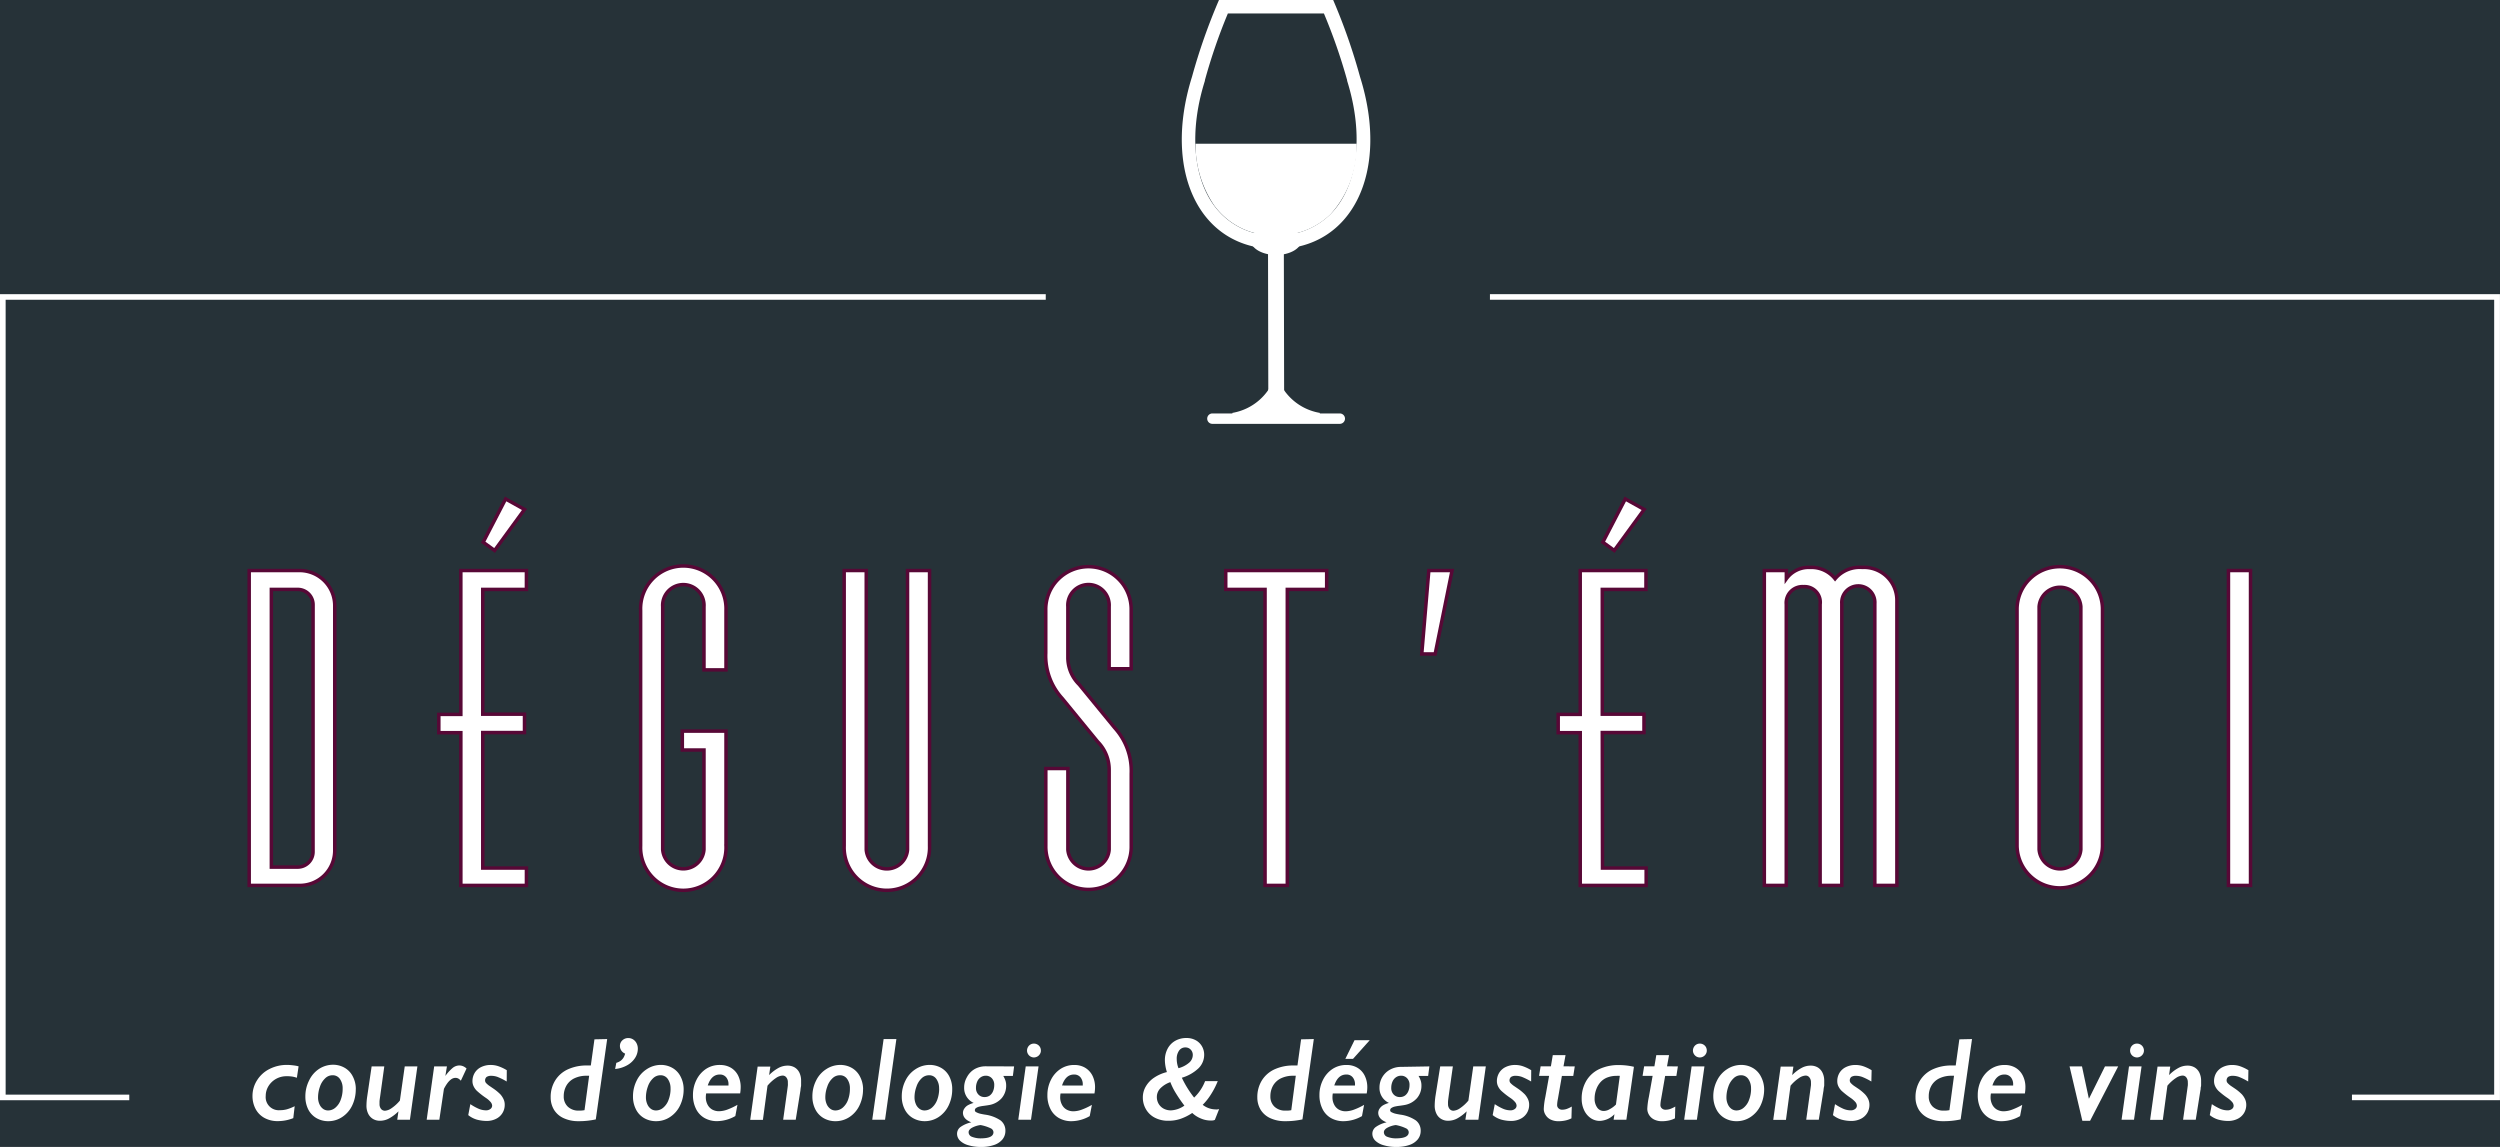 <?xml version="1.0" encoding="UTF-8" standalone="no"?>
<svg
   id="LogoVect"
   width="179.153"
   height="82.187"
   viewBox="0 0 179.153 82.187"
   version="1.1"
   sodipodi:docname="logo_degustemoi.svg"
   inkscape:version="1.1.2 (0a00cf5339, 2022-02-04)"
   xmlns:inkscape="http://www.inkscape.org/namespaces/inkscape"
   xmlns:sodipodi="http://sodipodi.sourceforge.net/DTD/sodipodi-0.dtd"
   xmlns="http://www.w3.org/2000/svg"
   xmlns:svg="http://www.w3.org/2000/svg">
  <rect x="0" y="0" width="179.153" height="82.187" fill="#808080" stroke="none"/>
  <defs
     id="defs59" />
  <sodipodi:namedview
     id="namedview57"
     pagecolor="#505050"
     bordercolor="#eeeeee"
     borderopacity="1"
     inkscape:pageshadow="0"
     inkscape:pageopacity="0"
     inkscape:pagecheckerboard="0"
     showgrid="false"
     inkscape:snap-page="true"
     inkscape:zoom="3.6203867"
     inkscape:cx="112.28082"
     inkscape:cy="87.4216"
     inkscape:window-width="1916"
     inkscape:window-height="1041"
     inkscape:window-x="0"
     inkscape:window-y="37"
     inkscape:window-maximized="1"
     inkscape:current-layer="LogoVect" />
  <rect
     style="fill:#263238;stroke:#000000;stroke-width:0;stroke-linecap:square;stroke-linejoin:bevel;paint-order:markers fill stroke;fill-opacity:1"
     id="rect904"
     width="179.153"
     height="82.187"
     x="0"
     y="0"
     ry="0" />
  <path
     id="Tracé_108"
     data-name="Tracé 108"
     d="M27.55,146.883h9.264v-.4h-8.86V89.521H102.49v-.4H27.55ZM134.321,89.12v.4h71.965v56.961H196.094v.4H206.7V89.12Z"
     transform="translate(-27.55 -68.04)"
     fill="#fff" />
  <path
     id="Tracé_109"
     data-name="Tracé 109"
     d="M88,169.414a2.5,2.5,0,0,1-2.512,2.512H81.87V149.36h3.616A2.522,2.522,0,0,1,88,151.9Zm-1.552-17.6a1.1,1.1,0,0,0-1.1-1.1H83.458v19.9h1.887a1.1,1.1,0,0,0,1.1-1.1Z"
     transform="translate(-64.012 -108.476)"
     fill="#fff"
     stroke="#570836"
     stroke-width="0.25" />
  <path
     id="Tracé_110"
     data-name="Tracé 110"
     d="M126.349,160.212h3.13v1.243h-4.7V150.51H123.2V149.2h1.578V138.889h4.7v1.354h-3.13v8.942h2.992V150.5h-2.992Zm2.992-25.7-2.143,2.939-.819-.592,1.608-3.1Z"
     transform="translate(-91.754 -98.004)"
     fill="#fff"
     stroke="#570836"
     stroke-width="0.25" />
  <path
     id="Tracé_111"
     data-name="Tracé 111"
     d="M171.727,161.566h-1.552v-1.354h3.13v8.239a3.061,3.061,0,1,1-6.118,0v-16.9a3.061,3.061,0,1,1,6.118,0v4.274h-1.578V151.3a1.483,1.483,0,1,0-2.959,0v17.4a1.483,1.483,0,0,0,2.959,0Z"
     transform="translate(-121.279 -107.821)"
     fill="#fff"
     stroke="#570836"
     stroke-width="0.25" />
  <path
     id="Tracé_112"
     data-name="Tracé 112"
     d="M213.138,149.36v20a1.483,1.483,0,0,0,2.959,0v-20h1.578v19.745a3.061,3.061,0,1,1-6.118,0V149.36Z"
     transform="translate(-151.062 -108.476)"
     fill="#fff"
     stroke="#570836"
     stroke-width="0.25" />
  <path
     id="Tracé_113"
     data-name="Tracé 113"
     d="M255.492,151.751a3.061,3.061,0,1,1,6.121,0v4.2h-1.578V151.5a1.483,1.483,0,1,0-2.959,0v3.639a2.706,2.706,0,0,0,.819,1.946l2.538,3.1a4.6,4.6,0,0,1,1.184,3.271v5.191a3.061,3.061,0,1,1-6.121,0V163.1h1.581v5.809a1.483,1.483,0,0,0,2.959,0v-5.753a2.834,2.834,0,0,0-.819-1.973l-2.538-3.1a4.53,4.53,0,0,1-1.187-3.245Z"
     transform="translate(-180.552 -108.026)"
     fill="#fff"
     stroke="#570836"
     stroke-width="0.25" />
  <path
     id="Tracé_114"
     data-name="Tracé 114"
     d="M297.547,150.714H294.73V149.36h7.233v1.354h-2.821v21.211h-1.594Z"
     transform="translate(-206.892 -108.476)"
     fill="#fff"
     stroke="#570836"
     stroke-width="0.25" />
  <path
     id="Tracé_115"
     data-name="Tracé 115"
     d="M339.633,149.36l-1.213,5.98h-.96l.506-5.98Z"
     transform="translate(-235.575 -108.476)"
     fill="#fff"
     stroke="#570836"
     stroke-width="0.25" />
  <path
     id="Tracé_116"
     data-name="Tracé 116"
     d="M370.373,160.212h3.13v1.243h-4.724V150.51H367.2V149.2h1.578V138.889h4.711v1.354h-3.13v8.942h2.988V150.5h-2.988Zm2.988-25.7-2.143,2.939-.819-.592,1.608-3.1Z"
     transform="translate(-255.537 -98.004)"
     fill="#fff"
     stroke="#570836"
     stroke-width="0.25" />
  <path
     id="Tracé_117"
     data-name="Tracé 117"
     d="M413.708,149.49a1.973,1.973,0,0,1,1.693-.815,2.17,2.17,0,0,1,1.8.815,2.3,2.3,0,0,1,1.946-.815,2.358,2.358,0,0,1,2.482,2.367v20.422h-1.581v-20.2a1.186,1.186,0,1,0-2.367,0v20.2h-1.552v-20.14a1.121,1.121,0,0,0-1.184-1.269,1.164,1.164,0,0,0-1.243,1.269v20.14H412.13V148.9h1.578Z"
     transform="translate(-285.696 -108.014)"
     fill="#fff"
     stroke="#570836"
     stroke-width="0.25" />
  <path
     id="Tracé_118"
     data-name="Tracé 118"
     d="M467.22,151.751a3.061,3.061,0,1,1,6.121,0v16.895a3.061,3.061,0,0,1-6.121,0ZM468.8,168.9a1.5,1.5,0,0,0,2.992,0V151.5a1.5,1.5,0,0,0-2.992,0Z"
     transform="translate(-322.675 -108.026)"
     fill="#fff"
     stroke="#570836"
     stroke-width="0.25" />
  <path
     id="Tracé_119"
     data-name="Tracé 119"
     d="M513.3,171.926V149.36h1.581v22.566Z"
     transform="translate(-353.606 -108.476)"
     fill="#fff"
     stroke="#570836"
     stroke-width="0.25" />
  <path
     id="Tracé_120"
     data-name="Tracé 120"
     d="M287.818,25a42.038,42.038,0,0,0-1.933,5.5c-2.137,6.818.562,12.342,6.026,12.342s8.163-5.523,6.013-12.342A42.2,42.2,0,0,0,296,25ZM297,30.743v.043c1.23,3.929.769,7.594-1.2,9.57a5.382,5.382,0,0,1-3.9,1.516,5.26,5.26,0,0,1-4.432-2.14c-1.525-2.074-1.775-5.418-.658-8.945v-.043a39.8,39.8,0,0,1,1.644-4.777h6.884A39.973,39.973,0,0,1,297,30.743Z"
     transform="translate(-200.464 -25)"
     fill="#fff" />
  <rect
     id="Rectangle_152"
     data-name="Rectangle 152"
     width="1.134"
     height="12.799"
     transform="matrix(1, -0.002, 0.002, 1, 90.866, 17.047)"
     fill="#fff" />
  <path
     id="Tracé_121"
     data-name="Tracé 121"
     d="M300.331,75.79a.763.763,0,0,0-.191.483c0,.6.819,1.091,1.831,1.091s1.831-.487,1.831-1.091a.733.733,0,0,0-.194-.483Z"
     transform="translate(-210.524 -59.092)"
     fill="#fff" />
  <path
     id="Tracé_122"
     data-name="Tracé 122"
     d="M296.18,109.536v.582h3.08V106.86A3.923,3.923,0,0,1,296.18,109.536Z"
     transform="translate(-207.866 -79.948)"
     fill="#fff" />
  <path
     id="Tracé_123"
     data-name="Tracé 123"
     d="M308.95,109.536v.582h-3.08V106.86A3.924,3.924,0,0,0,308.95,109.536Z"
     transform="translate(-214.37 -79.948)"
     fill="#fff" />
  <path
     id="Tracé_124"
     data-name="Tracé 124"
     d="M300.566,115.495a.375.375,0,0,1-.371.371h-9.133a.371.371,0,0,1-.371-.371h0a.371.371,0,0,1,.371-.375h9.133A.375.375,0,0,1,300.566,115.495Z"
     transform="translate(-204.181 -85.492)"
     fill="#fff" />
  <path
     id="Tracé_125"
     data-name="Tracé 125"
     d="M288.14,56.33a7.824,7.824,0,0,0,1.345,4.432,5.26,5.26,0,0,0,4.432,2.14,5.372,5.372,0,0,0,3.9-1.516,7.289,7.289,0,0,0,1.874-5.056Z"
     transform="translate(-202.469 -46.03)"
     fill="#fff" />
  <path
     id="Tracé_126"
     data-name="Tracé 126"
     d="M85.755,258.05a1.825,1.825,0,0,0-.329-.086,2.465,2.465,0,0,0-.411-.026,1.525,1.525,0,0,0-.746.187,1.476,1.476,0,0,0-.546.519,1.335,1.335,0,0,0-.2.707.937.937,0,0,0,1.016,1.022,1.877,1.877,0,0,0,.51-.066,3.4,3.4,0,0,0,.549-.22l-.1.855a3.028,3.028,0,0,1-1.118.214,1.95,1.95,0,0,1-.94-.224,1.568,1.568,0,0,1-.638-.638,1.972,1.972,0,0,1-.227-.947,2.078,2.078,0,0,1,.329-1.121,2.216,2.216,0,0,1,.888-.805,2.729,2.729,0,0,1,1.256-.293,3.354,3.354,0,0,1,.431.03,2.559,2.559,0,0,1,.4.072Z"
     transform="translate(-64.481 -180.815)"
     fill="#fff" />
  <path
     id="Tracé_127"
     data-name="Tracé 127"
     d="M97.716,258.852a2.67,2.67,0,0,1-.256,1.161,2.028,2.028,0,0,1-.717.828,1.779,1.779,0,0,1-.986.3,1.687,1.687,0,0,1-.865-.224,1.516,1.516,0,0,1-.588-.631,2.045,2.045,0,0,1-.2-.917,2.489,2.489,0,0,1,.266-1.141,2.012,2.012,0,0,1,.713-.832,1.821,1.821,0,0,1,.986-.3,1.644,1.644,0,0,1,.848.217,1.46,1.46,0,0,1,.582.615,1.943,1.943,0,0,1,.22.921Zm-.94-.046a1.147,1.147,0,0,0-.194-.687.615.615,0,0,0-.526-.27.746.746,0,0,0-.533.22,1.446,1.446,0,0,0-.375.6,2.3,2.3,0,0,0-.135.773,1.154,1.154,0,0,0,.1.483.789.789,0,0,0,.256.329.608.608,0,0,0,.358.118.8.8,0,0,0,.536-.207,1.315,1.315,0,0,0,.378-.569A2.2,2.2,0,0,0,96.776,258.806Z"
     transform="translate(-72.221 -180.795)"
     fill="#fff" />
  <path
     id="Tracé_128"
     data-name="Tracé 128"
     d="M107.8,257.45h.907l-.293,2.124q-.046.3-.049.385v.187a.546.546,0,0,0,.105.345.355.355,0,0,0,.289.135.92.92,0,0,0,.454-.171,2.893,2.893,0,0,0,.611-.556l.348-2.449h.907l-.536,3.82h-.907l.085-.6a2.913,2.913,0,0,1-.658.5,1.338,1.338,0,0,1-.658.174.957.957,0,0,1-.529-.141.9.9,0,0,1-.329-.378,1.289,1.289,0,0,1-.118-.565,4.689,4.689,0,0,1,.059-.687Z"
     transform="translate(-81.168 -181.03)"
     fill="#fff" />
  <path
     id="Tracé_129"
     data-name="Tracé 129"
     d="M123.006,258.335a.677.677,0,0,0-.178-.155.421.421,0,0,0-.214-.049c-.279,0-.552.263-.819.786l-.329,2.213h-.907l.536-3.82h.914l-.112.684a3.09,3.09,0,0,1,.519-.572.772.772,0,0,1,.48-.181.726.726,0,0,1,.276.056.8.8,0,0,1,.243.164Z"
     transform="translate(-89.982 -180.889)"
     fill="#fff" />
  <path
     id="Tracé_130"
     data-name="Tracé 130"
     d="M132.375,258.33a4.678,4.678,0,0,0-.658-.329,1.349,1.349,0,0,0-.431-.079.6.6,0,0,0-.348.079.329.329,0,0,0-.112.276.283.283,0,0,0,.089.181,1.533,1.533,0,0,0,.273.22l.217.148a3.414,3.414,0,0,1,.516.424,1.423,1.423,0,0,1,.227.345.921.921,0,0,1,.085.4,1.1,1.1,0,0,1-.628,1.013,1.476,1.476,0,0,1-.658.148,2.726,2.726,0,0,1-.691-.089,1.765,1.765,0,0,1-.637-.329l.151-.786a3.618,3.618,0,0,0,.588.329,1.38,1.38,0,0,0,.523.115.5.5,0,0,0,.329-.1.293.293,0,0,0,.122-.237.427.427,0,0,0-.112-.26,1.581,1.581,0,0,0-.329-.289,5.678,5.678,0,0,1-.658-.516,1.134,1.134,0,0,1-.233-.329.848.848,0,0,1-.079-.358,1.144,1.144,0,0,1,.164-.6,1.1,1.1,0,0,1,.464-.414,1.522,1.522,0,0,1,.681-.148,1.7,1.7,0,0,1,.592.105,3.108,3.108,0,0,1,.559.27Z"
     transform="translate(-96.064 -180.828)"
     fill="#fff" />
  <path
     id="Tracé_131"
     data-name="Tracé 131"
     d="M151.629,251.49l-.815,5.757a5.588,5.588,0,0,1-1.236.128,2.469,2.469,0,0,1-1.055-.21,1.565,1.565,0,0,1-.7-.6,1.7,1.7,0,0,1-.243-.9,2.232,2.232,0,0,1,.329-1.216,2.084,2.084,0,0,1,.911-.792,3.183,3.183,0,0,1,1.348-.273h.289l.26-1.874Zm-1.292,2.63h-.168a1.972,1.972,0,0,0-.888.181,1.315,1.315,0,0,0-.565.513,1.522,1.522,0,0,0-.2.782.986.986,0,0,0,.3.746,1.1,1.1,0,0,0,.789.276,1.792,1.792,0,0,0,.4-.033Z"
     transform="translate(-108.118 -177.03)"
     fill="#fff" />
  <path
     id="Tracé_132"
     data-name="Tracé 132"
     d="M162.34,252.384a.582.582,0,0,1-.372-.539.533.533,0,0,1,.178-.414.6.6,0,0,1,.424-.161.638.638,0,0,1,.345.1.7.7,0,0,1,.247.279.845.845,0,0,1,.089.391,1.223,1.223,0,0,1-.2.658,1.585,1.585,0,0,1-.572.526,2.157,2.157,0,0,1-.855.263l.085-.441a.987.987,0,0,0,.309-.148.832.832,0,0,0,.2-.214A1.081,1.081,0,0,0,162.34,252.384Z"
     transform="translate(-117.543 -176.882)"
     fill="#fff" />
  <path
     id="Tracé_133"
     data-name="Tracé 133"
     d="M169.152,258.879a2.63,2.63,0,0,1-.256,1.16,2.029,2.029,0,0,1-.717.828,1.779,1.779,0,0,1-1,.3,1.686,1.686,0,0,1-.865-.224,1.489,1.489,0,0,1-.585-.631,2,2,0,0,1-.207-.917,2.489,2.489,0,0,1,.266-1.141,2.012,2.012,0,0,1,.73-.819,1.825,1.825,0,0,1,.986-.3,1.644,1.644,0,0,1,.845.217,1.46,1.46,0,0,1,.582.615A1.943,1.943,0,0,1,169.152,258.879Zm-.94-.046a1.147,1.147,0,0,0-.194-.687.615.615,0,0,0-.526-.27.753.753,0,0,0-.533.22,1.447,1.447,0,0,0-.375.6,2.3,2.3,0,0,0-.135.773,1.207,1.207,0,0,0,.1.483.789.789,0,0,0,.256.329.608.608,0,0,0,.358.118.8.8,0,0,0,.536-.207,1.315,1.315,0,0,0,.378-.569,2.2,2.2,0,0,0,.138-.786Z"
     transform="translate(-120.161 -180.822)"
     fill="#fff" />
  <path
     id="Tracé_134"
     data-name="Tracé 134"
     d="M180.552,257.138a1.508,1.508,0,0,1,.769.2,1.361,1.361,0,0,1,.519.569,1.851,1.851,0,0,1,.178.828,2.632,2.632,0,0,1-.039.441h-2.433a1.583,1.583,0,0,0-.026.266,1.108,1.108,0,0,0,.122.533.861.861,0,0,0,.329.352.986.986,0,0,0,.493.125,1.822,1.822,0,0,0,.592-.115,4.7,4.7,0,0,0,.73-.345l-.151.805a2.676,2.676,0,0,1-1.3.365,1.8,1.8,0,0,1-.914-.227,1.522,1.522,0,0,1-.608-.658,2.167,2.167,0,0,1-.214-.986,2.377,2.377,0,0,1,.256-1.095,2,2,0,0,1,.7-.789,1.762,1.762,0,0,1,.993-.27Zm.592,1.473v-.066a.766.766,0,0,0-.164-.523.565.565,0,0,0-.464-.2c-.4,0-.684.263-.858.786Z"
     transform="translate(-128.94 -180.82)"
     fill="#fff" />
  <path
     id="Tracé_135"
     data-name="Tracé 135"
     d="M194.328,261.155h-.9l.293-2.124c.023-.158.036-.273.043-.329s0-.145,0-.227a.529.529,0,0,0-.105-.345.329.329,0,0,0-.283-.138.94.94,0,0,0-.46.171,2.893,2.893,0,0,0-.611.556l-.329,2.449h-.911l.533-3.82h.911l-.089.611a2.842,2.842,0,0,1,.658-.506,1.361,1.361,0,0,1,.658-.174.986.986,0,0,1,.536.141.907.907,0,0,1,.329.385,1.315,1.315,0,0,1,.112.559v.279a.628.628,0,0,1-.016.168,1.847,1.847,0,0,0-.03.237Z"
     transform="translate(-137.305 -180.915)"
     fill="#fff" />
  <path
     id="Tracé_136"
     data-name="Tracé 136"
     d="M208.252,258.879a2.63,2.63,0,0,1-.256,1.161,2.022,2.022,0,0,1-.713.828,1.792,1.792,0,0,1-1,.3,1.686,1.686,0,0,1-.865-.224,1.515,1.515,0,0,1-.588-.631,2,2,0,0,1-.207-.917,2.489,2.489,0,0,1,.266-1.141,2.012,2.012,0,0,1,.73-.819,1.831,1.831,0,0,1,.986-.3,1.66,1.66,0,0,1,.848.217,1.473,1.473,0,0,1,.579.615,1.943,1.943,0,0,1,.224.907Zm-.94-.046a1.128,1.128,0,0,0-.194-.687.612.612,0,0,0-.526-.27.756.756,0,0,0-.533.22,1.41,1.41,0,0,0-.371.6,2.226,2.226,0,0,0-.138.773,1.207,1.207,0,0,0,.1.483.8.8,0,0,0,.26.329.592.592,0,0,0,.358.118.815.815,0,0,0,.536-.207,1.361,1.361,0,0,0,.378-.569A2.277,2.277,0,0,0,207.312,258.833Z"
     transform="translate(-146.406 -180.822)"
     fill="#fff" />
  <path
     id="Tracé_137"
     data-name="Tracé 137"
     d="M219.409,251.49l-.812,5.78h-.917l.815-5.78Z"
     transform="translate(-155.173 -177.03)"
     fill="#fff" />
  <path
     id="Tracé_138"
     data-name="Tracé 138"
     d="M227.726,258.879a2.63,2.63,0,0,1-.256,1.16,2.045,2.045,0,0,1-.713.828,1.792,1.792,0,0,1-.986.3,1.677,1.677,0,0,1-.865-.224,1.5,1.5,0,0,1-.588-.631,2,2,0,0,1-.207-.917,2.489,2.489,0,0,1,.266-1.141,2.012,2.012,0,0,1,.73-.819,1.831,1.831,0,0,1,.986-.3,1.66,1.66,0,0,1,.848.217,1.473,1.473,0,0,1,.579.615A1.943,1.943,0,0,1,227.726,258.879Zm-.94-.046a1.147,1.147,0,0,0-.194-.687.611.611,0,0,0-.526-.27.756.756,0,0,0-.533.22,1.41,1.41,0,0,0-.371.6,2.226,2.226,0,0,0-.138.773,1.207,1.207,0,0,0,.1.483.769.769,0,0,0,.26.329.592.592,0,0,0,.355.118.815.815,0,0,0,.539-.207,1.394,1.394,0,0,0,.378-.569,2.278,2.278,0,0,0,.135-.786Z"
     transform="translate(-159.489 -180.822)"
     fill="#fff" />
  <path
     id="Tracé_139"
     data-name="Tracé 139"
     d="M240.236,257.423l-.089.684h-.687a1.607,1.607,0,0,1,.161.355,1.094,1.094,0,0,1,.046.329,1.364,1.364,0,0,1-.329.917,1.539,1.539,0,0,1-.891.483c-.122.023-.247.039-.368.056a2.676,2.676,0,0,0-.329.056.724.724,0,0,0-.237.1.191.191,0,0,0-.089.164.151.151,0,0,0,.1.138,1.21,1.21,0,0,0,.253.1c.105.026.227.049.362.072a2.6,2.6,0,0,1,1.128.418.911.911,0,0,1,.345.743.957.957,0,0,1-.21.615,1.315,1.315,0,0,1-.6.4,2.755,2.755,0,0,1-.93.141,3.031,3.031,0,0,1-.914-.122,1.394,1.394,0,0,1-.6-.329.694.694,0,0,1-.21-.5.6.6,0,0,1,.253-.483,2.121,2.121,0,0,1,.769-.329h0c-.4-.158-.6-.385-.6-.687a.552.552,0,0,1,.1-.3.749.749,0,0,1,.256-.24,1.808,1.808,0,0,1,.411-.164,1.174,1.174,0,0,1-.681-1.1,1.456,1.456,0,0,1,.2-.746,1.44,1.44,0,0,1,.562-.585,1.607,1.607,0,0,1,.786-.194Zm-1.479,4.711a.329.329,0,0,0-.2-.276,2.913,2.913,0,0,0-.727-.233,1.73,1.73,0,0,0-.621.2c-.158.092-.233.2-.233.312a.348.348,0,0,0,.237.329,1.709,1.709,0,0,0,.707.112C238.477,262.565,238.757,262.42,238.757,262.134Zm.056-3.38a.681.681,0,0,0-.171-.48.575.575,0,0,0-.444-.184.631.631,0,0,0-.355.112.694.694,0,0,0-.25.309,1.092,1.092,0,0,0-.089.444.658.658,0,0,0,.171.48.585.585,0,0,0,.45.184.621.621,0,0,0,.365-.108.73.73,0,0,0,.237-.309,1.118,1.118,0,0,0,.085-.447Z"
     transform="translate(-167.564 -181.003)"
     fill="#fff" />
  <path
     id="Tracé_140"
     data-name="Tracé 140"
     d="M250.963,254.114l-.542,3.82h-.911l.533-3.82Zm.168-1.134a.447.447,0,0,1-.066.24.493.493,0,0,1-.184.184.519.519,0,0,1-.25.069.5.5,0,0,1-.247-.069.487.487,0,0,1-.181-.184.48.48,0,0,1-.066-.24.516.516,0,0,1,.066-.25.5.5,0,0,1,.178-.184.467.467,0,0,1,.25-.066.5.5,0,0,1,.437.25.513.513,0,0,1,.062.25Z"
     transform="translate(-176.539 -177.694)"
     fill="#fff" />
  <path
     id="Tracé_141"
     data-name="Tracé 141"
     d="M257.8,257.139a1.486,1.486,0,0,1,.766.2,1.391,1.391,0,0,1,.523.569,1.851,1.851,0,0,1,.184.832,2.66,2.66,0,0,1-.043.441H256.8a1.585,1.585,0,0,0-.026.266,1.108,1.108,0,0,0,.125.533.832.832,0,0,0,.329.352.986.986,0,0,0,.493.125,1.789,1.789,0,0,0,.592-.115,4.585,4.585,0,0,0,.733-.345l-.155.805a2.676,2.676,0,0,1-1.3.365,1.792,1.792,0,0,1-.911-.227,1.522,1.522,0,0,1-.608-.658,2.124,2.124,0,0,1-.214-.986,2.377,2.377,0,0,1,.256-1.095,1.992,1.992,0,0,1,.7-.789A1.765,1.765,0,0,1,257.8,257.139Zm.592,1.473v-.066a.782.782,0,0,0-.164-.523.569.569,0,0,0-.467-.2c-.4,0-.681.263-.855.786Z"
     transform="translate(-180.8 -180.821)"
     fill="#fff" />
  <path
     id="Tracé_142"
     data-name="Tracé 142"
     d="M281.5,257.18a1.785,1.785,0,0,1-.7-.155,1.973,1.973,0,0,1-.6-.388,3.616,3.616,0,0,1-.828.418,2.654,2.654,0,0,1-.891.141,2.012,2.012,0,0,1-.95-.214,1.545,1.545,0,0,1-.641-.6,1.644,1.644,0,0,1-.23-.861,1.542,1.542,0,0,1,.21-.779,1.913,1.913,0,0,1,.6-.635,2.857,2.857,0,0,1,.914-.4,3.335,3.335,0,0,1-.108-.45,2.776,2.776,0,0,1-.036-.4,1.733,1.733,0,0,1,.194-.822,1.387,1.387,0,0,1,.549-.569,1.584,1.584,0,0,1,.8-.2,1.338,1.338,0,0,1,.658.155,1.138,1.138,0,0,1,.454.437,1.2,1.2,0,0,1,.161.611,1.351,1.351,0,0,1-.411.97,2.929,2.929,0,0,1-1.19.674,7.328,7.328,0,0,0,.881,1.423,3.261,3.261,0,0,0,.786-1.18h.907a5.621,5.621,0,0,1-.5.97,4.092,4.092,0,0,1-.579.727,1.515,1.515,0,0,0,.914.329.655.655,0,0,0,.148,0l.115-.02-.306.769a.425.425,0,0,1-.141.043A1.232,1.232,0,0,1,281.5,257.18Zm-1.861-1.068a10.364,10.364,0,0,1-.608-.884,4.654,4.654,0,0,1-.4-.8,1.854,1.854,0,0,0-.72.45.884.884,0,0,0-.247.611.967.967,0,0,0,.128.493.927.927,0,0,0,.358.345,1.1,1.1,0,0,0,.529.125A1.808,1.808,0,0,0,279.635,256.112Zm.6-3.616a.536.536,0,0,0-.151-.4.509.509,0,0,0-.381-.155.529.529,0,0,0-.45.23.986.986,0,0,0-.168.6,1.828,1.828,0,0,0,.125.658,1.92,1.92,0,0,0,.756-.388.736.736,0,0,0,.27-.546Z"
     transform="translate(-194.763 -176.881)"
     fill="#fff" />
  <path
     id="Tracé_143"
     data-name="Tracé 143"
     d="M305.66,251.49l-.815,5.757a5.588,5.588,0,0,1-1.236.128,2.469,2.469,0,0,1-1.055-.21,1.582,1.582,0,0,1-.7-.6,1.7,1.7,0,0,1-.243-.9,2.262,2.262,0,0,1,.329-1.216,2.084,2.084,0,0,1,.911-.792,3.183,3.183,0,0,1,1.348-.273h.289l.26-1.874Zm-1.292,2.63H304.2a1.972,1.972,0,0,0-.888.181,1.315,1.315,0,0,0-.565.513,1.522,1.522,0,0,0-.2.782.986.986,0,0,0,.3.746,1.1,1.1,0,0,0,.789.276,1.79,1.79,0,0,0,.408-.03Z"
     transform="translate(-211.51 -177.03)"
     fill="#fff" />
  <path
     id="Tracé_144"
     data-name="Tracé 144"
     d="M317.1,253.509a1.486,1.486,0,0,1,.766.2,1.348,1.348,0,0,1,.523.569,1.851,1.851,0,0,1,.184.832,2.348,2.348,0,0,1-.043.441H316.1a1.564,1.564,0,0,0-.023.266,1.108,1.108,0,0,0,.122.533.842.842,0,0,0,.329.352.986.986,0,0,0,.49.125,1.789,1.789,0,0,0,.592-.115,4.582,4.582,0,0,0,.733-.345l-.151.805a2.689,2.689,0,0,1-1.315.365,1.8,1.8,0,0,1-.911-.227,1.522,1.522,0,0,1-.608-.658,2.167,2.167,0,0,1-.214-.986,2.377,2.377,0,0,1,.256-1.095,1.992,1.992,0,0,1,.7-.789A1.782,1.782,0,0,1,317.1,253.509Zm.592,1.473v-.066a.782.782,0,0,0-.164-.523.565.565,0,0,0-.464-.2c-.4,0-.684.263-.858.786Zm1.059-3.251-1.2,1.338H317l.658-1.338Z"
     transform="translate(-220.591 -177.191)"
     fill="#fff" />
  <path
     id="Tracé_145"
     data-name="Tracé 145"
     d="M330.756,257.45l-.089.684h-.687a1.608,1.608,0,0,1,.161.355,1.1,1.1,0,0,1,.046.329,1.348,1.348,0,0,1-.329.917,1.538,1.538,0,0,1-.888.483c-.125.023-.25.039-.371.056a2.781,2.781,0,0,0-.329.056.7.7,0,0,0-.233.1.187.187,0,0,0-.092.164.151.151,0,0,0,.1.138,1.284,1.284,0,0,0,.253.1c.105.026.227.049.362.072a2.6,2.6,0,0,1,1.128.418.911.911,0,0,1,.345.743.957.957,0,0,1-.21.615,1.315,1.315,0,0,1-.6.4,2.755,2.755,0,0,1-.93.141,3.031,3.031,0,0,1-.914-.122,1.394,1.394,0,0,1-.6-.329.694.694,0,0,1-.21-.5.6.6,0,0,1,.253-.483,2.12,2.12,0,0,1,.769-.329h0c-.4-.158-.6-.385-.6-.687a.552.552,0,0,1,.1-.3.779.779,0,0,1,.256-.24,1.808,1.808,0,0,1,.411-.164,1.17,1.17,0,0,1-.677-1.1,1.453,1.453,0,0,1,.763-1.289,1.611,1.611,0,0,1,.789-.194Zm-1.479,4.711a.329.329,0,0,0-.2-.276,2.913,2.913,0,0,0-.727-.233,1.73,1.73,0,0,0-.621.2c-.158.092-.233.2-.233.312a.348.348,0,0,0,.237.329,1.709,1.709,0,0,0,.707.112C329,262.592,329.277,262.447,329.277,262.161Zm.056-3.38a.657.657,0,0,0-.171-.48.572.572,0,0,0-.441-.184.635.635,0,0,0-.358.112.713.713,0,0,0-.25.309,1.091,1.091,0,0,0-.089.444.658.658,0,0,0,.171.48.585.585,0,0,0,.45.184.614.614,0,0,0,.365-.108.729.729,0,0,0,.237-.309A1.118,1.118,0,0,0,329.333,258.781Z"
     transform="translate(-228.325 -181.03)"
     fill="#fff" />
  <path
     id="Tracé_146"
     data-name="Tracé 146"
     d="M340.694,257.45h.907l-.3,2.124c-.026.2-.043.329-.046.385a1.729,1.729,0,0,0,0,.187.529.529,0,0,0,.105.345.348.348,0,0,0,.286.135.92.92,0,0,0,.457-.171,2.892,2.892,0,0,0,.611-.556l.348-2.449h.9l-.533,3.82h-.93l.089-.6a2.988,2.988,0,0,1-.658.5,1.361,1.361,0,0,1-.658.174.947.947,0,0,1-.526-.141.878.878,0,0,1-.329-.378,1.289,1.289,0,0,1-.118-.565,5.134,5.134,0,0,1,.056-.687Z"
     transform="translate(-237.487 -181.03)"
     fill="#fff" />
  <path
     id="Tracé_147"
     data-name="Tracé 147"
     d="M355.675,258.33a4.673,4.673,0,0,0-.658-.329,1.348,1.348,0,0,0-.431-.079.6.6,0,0,0-.348.079.329.329,0,0,0-.112.276.283.283,0,0,0,.089.181,1.531,1.531,0,0,0,.273.22l.217.148a3.412,3.412,0,0,1,.516.424,1.423,1.423,0,0,1,.227.345.921.921,0,0,1,.085.4,1.1,1.1,0,0,1-.628,1.013,1.476,1.476,0,0,1-.658.148,2.725,2.725,0,0,1-.691-.089,1.765,1.765,0,0,1-.637-.329l.151-.786a3.617,3.617,0,0,0,.588.329,1.381,1.381,0,0,0,.523.115.5.5,0,0,0,.329-.1.293.293,0,0,0,.122-.237.427.427,0,0,0-.112-.26,1.581,1.581,0,0,0-.329-.289,5.678,5.678,0,0,1-.658-.516,1.134,1.134,0,0,1-.233-.329.848.848,0,0,1-.079-.358,1.144,1.144,0,0,1,.164-.6,1.1,1.1,0,0,1,.464-.414,1.522,1.522,0,0,1,.681-.148,1.7,1.7,0,0,1,.592.105,3.107,3.107,0,0,1,.559.27Z"
     transform="translate(-245.952 -180.828)"
     fill="#fff" />
  <path
     id="Tracé_148"
     data-name="Tracé 148"
     d="M365.588,255.8l-.108.684h-.815l-.286,1.644a2.582,2.582,0,0,0-.056.447.306.306,0,0,0,.1.227.355.355,0,0,0,.263.1.986.986,0,0,0,.329-.056,2.175,2.175,0,0,0,.358-.171l-.023.845a1.78,1.78,0,0,1-.418.151,2.343,2.343,0,0,1-.516.056,1.256,1.256,0,0,1-.546-.115.861.861,0,0,1-.371-.329.8.8,0,0,1-.132-.447,5.258,5.258,0,0,1,.112-.848l.27-1.512h-.72l.112-.684h.736l.135-.8h.914l-.145.8Z"
     transform="translate(-252.738 -179.379)"
     fill="#fff" />
  <path
     id="Tracé_149"
     data-name="Tracé 149"
     d="M375.514,261.081H374.6l.059-.395h0a1.535,1.535,0,0,1-1.052.48,1.131,1.131,0,0,1-.658-.207,1.384,1.384,0,0,1-.467-.569,1.868,1.868,0,0,1-.171-.8,2.472,2.472,0,0,1,.329-1.292,2.14,2.14,0,0,1,.94-.848,3.245,3.245,0,0,1,1.4-.286,4.754,4.754,0,0,1,1.075.125Zm-.47-3.143a1.993,1.993,0,0,0-.24,0,1.8,1.8,0,0,0-.625.105,1.253,1.253,0,0,0-.487.312,1.538,1.538,0,0,0-.329.533,1.857,1.857,0,0,0-.125.658,1.081,1.081,0,0,0,.181.658.565.565,0,0,0,.48.25.862.862,0,0,0,.427-.132,1.752,1.752,0,0,0,.441-.329Z"
     transform="translate(-258.966 -180.841)"
     fill="#fff" />
  <path
     id="Tracé_150"
     data-name="Tracé 150"
     d="M388.121,255.8l-.108.684h-.805l-.286,1.644a2.523,2.523,0,0,0-.053.447.3.3,0,0,0,.1.227.355.355,0,0,0,.263.1.987.987,0,0,0,.345-.056,2.052,2.052,0,0,0,.358-.171l-.023.845a1.726,1.726,0,0,1-.418.151,2.332,2.332,0,0,1-.513.056,1.259,1.259,0,0,1-.549-.115.881.881,0,0,1-.371-.329.825.825,0,0,1-.132-.447,5.261,5.261,0,0,1,.112-.848l.27-1.512h-.72l.112-.684h.736l.135-.8h.914l-.145.8Z"
     transform="translate(-267.882 -179.379)"
     fill="#fff" />
  <path
     id="Tracé_151"
     data-name="Tracé 151"
     d="M396.113,254.114l-.542,3.82h-.911l.533-3.82Zm.168-1.134a.447.447,0,0,1-.066.24.493.493,0,0,1-.184.184.487.487,0,0,1-.5,0,.5.5,0,0,1-.177-.184.48.48,0,0,1-.066-.24.516.516,0,0,1,.066-.25.5.5,0,0,1,.178-.184.467.467,0,0,1,.25-.066.487.487,0,0,1,.253.066.493.493,0,0,1,.184.184.512.512,0,0,1,.062.25Z"
     transform="translate(-273.97 -177.694)"
     fill="#fff" />
  <path
     id="Tracé_152"
     data-name="Tracé 152"
     d="M404.646,258.879a2.67,2.67,0,0,1-.256,1.161,2.029,2.029,0,0,1-.717.828,1.779,1.779,0,0,1-1,.3,1.687,1.687,0,0,1-.865-.224,1.515,1.515,0,0,1-.589-.631,2.045,2.045,0,0,1-.217-.917,2.489,2.489,0,0,1,.266-1.141,2.012,2.012,0,0,1,.73-.819,1.821,1.821,0,0,1,.986-.3,1.644,1.644,0,0,1,.848.217,1.46,1.46,0,0,1,.582.615,1.972,1.972,0,0,1,.233.907Zm-.94-.046a1.147,1.147,0,0,0-.194-.687.615.615,0,0,0-.526-.27.746.746,0,0,0-.533.22,1.447,1.447,0,0,0-.375.6,2.3,2.3,0,0,0-.135.773,1.154,1.154,0,0,0,.1.483.789.789,0,0,0,.256.329.608.608,0,0,0,.358.118.8.8,0,0,0,.536-.207,1.315,1.315,0,0,0,.378-.569,2.2,2.2,0,0,0,.138-.786Z"
     transform="translate(-278.225 -180.822)"
     fill="#fff" />
  <path
     id="Tracé_153"
     data-name="Tracé 153"
     d="M417.328,261.155h-.9l.293-2.124c.023-.158.036-.273.046-.329a1.729,1.729,0,0,0,0-.227.529.529,0,0,0-.108-.345.329.329,0,0,0-.283-.138.921.921,0,0,0-.457.171,2.82,2.82,0,0,0-.615.556l-.329,2.449h-.911l.533-3.82h.911l-.086.611a2.773,2.773,0,0,1,.658-.506,1.338,1.338,0,0,1,.658-.174.986.986,0,0,1,.536.141.908.908,0,0,1,.329.385,1.315,1.315,0,0,1,.115.559c0,.049,0,.1,0,.141v.141a.528.528,0,0,1-.02.168,1.855,1.855,0,0,0-.03.237Z"
     transform="translate(-286.992 -180.915)"
     fill="#fff" />
  <path
     id="Tracé_154"
     data-name="Tracé 154"
     d="M429.842,258.33a4.5,4.5,0,0,0-.658-.329,1.332,1.332,0,0,0-.431-.079.605.605,0,0,0-.349.079.329.329,0,0,0-.108.276.283.283,0,0,0,.089.181,1.489,1.489,0,0,0,.27.22l.22.148a3.345,3.345,0,0,1,.513.424,1.343,1.343,0,0,1,.23.345.986.986,0,0,1,.086.4,1.121,1.121,0,0,1-.164.6,1.1,1.1,0,0,1-.464.414,1.5,1.5,0,0,1-.658.148,2.685,2.685,0,0,1-.69-.089,1.739,1.739,0,0,1-.638-.329l.148-.786a3.885,3.885,0,0,0,.588.329,1.385,1.385,0,0,0,.526.115.493.493,0,0,0,.329-.1.283.283,0,0,0,.122-.237.421.421,0,0,0-.108-.26,1.777,1.777,0,0,0-.329-.289,5.815,5.815,0,0,1-.658-.516,1.2,1.2,0,0,1-.233-.329.845.845,0,0,1-.076-.358,1.141,1.141,0,0,1,.161-.6,1.094,1.094,0,0,1,.464-.414,1.522,1.522,0,0,1,.681-.148,1.733,1.733,0,0,1,.6.105,3.084,3.084,0,0,1,.556.27Z"
     transform="translate(-295.738 -180.828)"
     fill="#fff" />
  <path
     id="Tracé_155"
     data-name="Tracé 155"
     d="M449.13,251.49l-.815,5.757a5.555,5.555,0,0,1-1.236.128,2.469,2.469,0,0,1-1.055-.21,1.6,1.6,0,0,1-.7-.6,1.7,1.7,0,0,1-.243-.9,2.262,2.262,0,0,1,.329-1.216,2.1,2.1,0,0,1,.911-.792,3.182,3.182,0,0,1,1.348-.273h.293l.26-1.874Zm-1.289,2.63h-.158a1.973,1.973,0,0,0-.884.181,1.315,1.315,0,0,0-.569.513,1.519,1.519,0,0,0-.2.782.986.986,0,0,0,.293.746,1.111,1.111,0,0,0,.792.276,1.738,1.738,0,0,0,.395-.033Z"
     transform="translate(-307.813 -177.03)"
     fill="#fff" />
  <path
     id="Tracé_156"
     data-name="Tracé 156"
     d="M460.6,257.139a1.508,1.508,0,0,1,.769.2,1.361,1.361,0,0,1,.519.569,1.808,1.808,0,0,1,.184.832,2.632,2.632,0,0,1-.039.441H459.6a1.588,1.588,0,0,0-.026.266,1.147,1.147,0,0,0,.122.533.861.861,0,0,0,.329.352.986.986,0,0,0,.493.125,1.821,1.821,0,0,0,.592-.115,4.719,4.719,0,0,0,.733-.345l-.155.805a2.676,2.676,0,0,1-1.3.365,1.8,1.8,0,0,1-.914-.227,1.542,1.542,0,0,1-.608-.658,2.164,2.164,0,0,1-.21-.986,2.377,2.377,0,0,1,.256-1.095,1.972,1.972,0,0,1,.7-.789A1.762,1.762,0,0,1,460.6,257.139Zm.592,1.473v-.066a.782.782,0,0,0-.161-.523.579.579,0,0,0-.467-.2c-.4,0-.684.263-.858.786Z"
     transform="translate(-316.928 -180.821)"
     fill="#fff" />
  <path
     id="Tracé_157"
     data-name="Tracé 157"
     d="M482.145,257.45l-2.015,3.9h-.552l-.917-3.9h.891l.49,2.3h.016l1.141-2.3Z"
     transform="translate(-330.354 -181.03)"
     fill="#fff" />
  <path
     id="Tracé_158"
     data-name="Tracé 158"
     d="M491.433,254.114l-.542,3.82H490l.533-3.82Zm.171-1.134a.48.48,0,0,1-.066.24.519.519,0,0,1-.184.184.529.529,0,0,1-.25.069.519.519,0,0,1-.25-.069.509.509,0,0,1-.181-.184.477.477,0,0,1-.062-.24.513.513,0,0,1,.063-.25.5.5,0,0,1,.177-.184.487.487,0,0,1,.253-.066.493.493,0,0,1,.253.066.487.487,0,0,1,.181.184.516.516,0,0,1,.066.25Z"
     transform="translate(-337.966 -177.694)"
     fill="#fff" />
  <path
     id="Tracé_159"
     data-name="Tracé 159"
     d="M499.491,261.155h-.907l.293-2.124c.023-.158.036-.273.046-.329a1.723,1.723,0,0,0,0-.227.546.546,0,0,0-.105-.345.329.329,0,0,0-.286-.138.93.93,0,0,0-.457.171,2.82,2.82,0,0,0-.615.556l-.329,2.449h-.911l.533-3.82h.911l-.085.611a2.773,2.773,0,0,1,.658-.506,1.338,1.338,0,0,1,.658-.174.986.986,0,0,1,.536.141.907.907,0,0,1,.329.385,1.315,1.315,0,0,1,.115.559v.283a.527.527,0,0,1-.02.168c-.02.062,0,.145-.03.237Z"
     transform="translate(-342.141 -180.915)"
     fill="#fff" />
  <path
     id="Tracé_160"
     data-name="Tracé 160"
     d="M511.982,258.33a4.5,4.5,0,0,0-.658-.329,1.315,1.315,0,0,0-.427-.079.612.612,0,0,0-.352.079.329.329,0,0,0-.109.276.283.283,0,0,0,.089.181,1.488,1.488,0,0,0,.27.22l.22.148a3.41,3.41,0,0,1,.516.424,1.423,1.423,0,0,1,.227.345.986.986,0,0,1,.086.4,1.121,1.121,0,0,1-.164.6,1.1,1.1,0,0,1-.464.414,1.5,1.5,0,0,1-.658.148,2.685,2.685,0,0,1-.69-.089,1.739,1.739,0,0,1-.638-.329l.148-.786a3.885,3.885,0,0,0,.588.329,1.385,1.385,0,0,0,.526.115.51.51,0,0,0,.329-.1.289.289,0,0,0,.118-.237.421.421,0,0,0-.108-.26,1.674,1.674,0,0,0-.329-.289,5.814,5.814,0,0,1-.658-.516,1.186,1.186,0,0,1-.23-.329.849.849,0,0,1-.079-.358,1.141,1.141,0,0,1,.161-.6,1.114,1.114,0,0,1,.464-.414,1.522,1.522,0,0,1,.681-.148,1.717,1.717,0,0,1,.6.105,3.086,3.086,0,0,1,.556.27Z"
     transform="translate(-350.874 -180.828)"
     fill="#fff" />
</svg>
